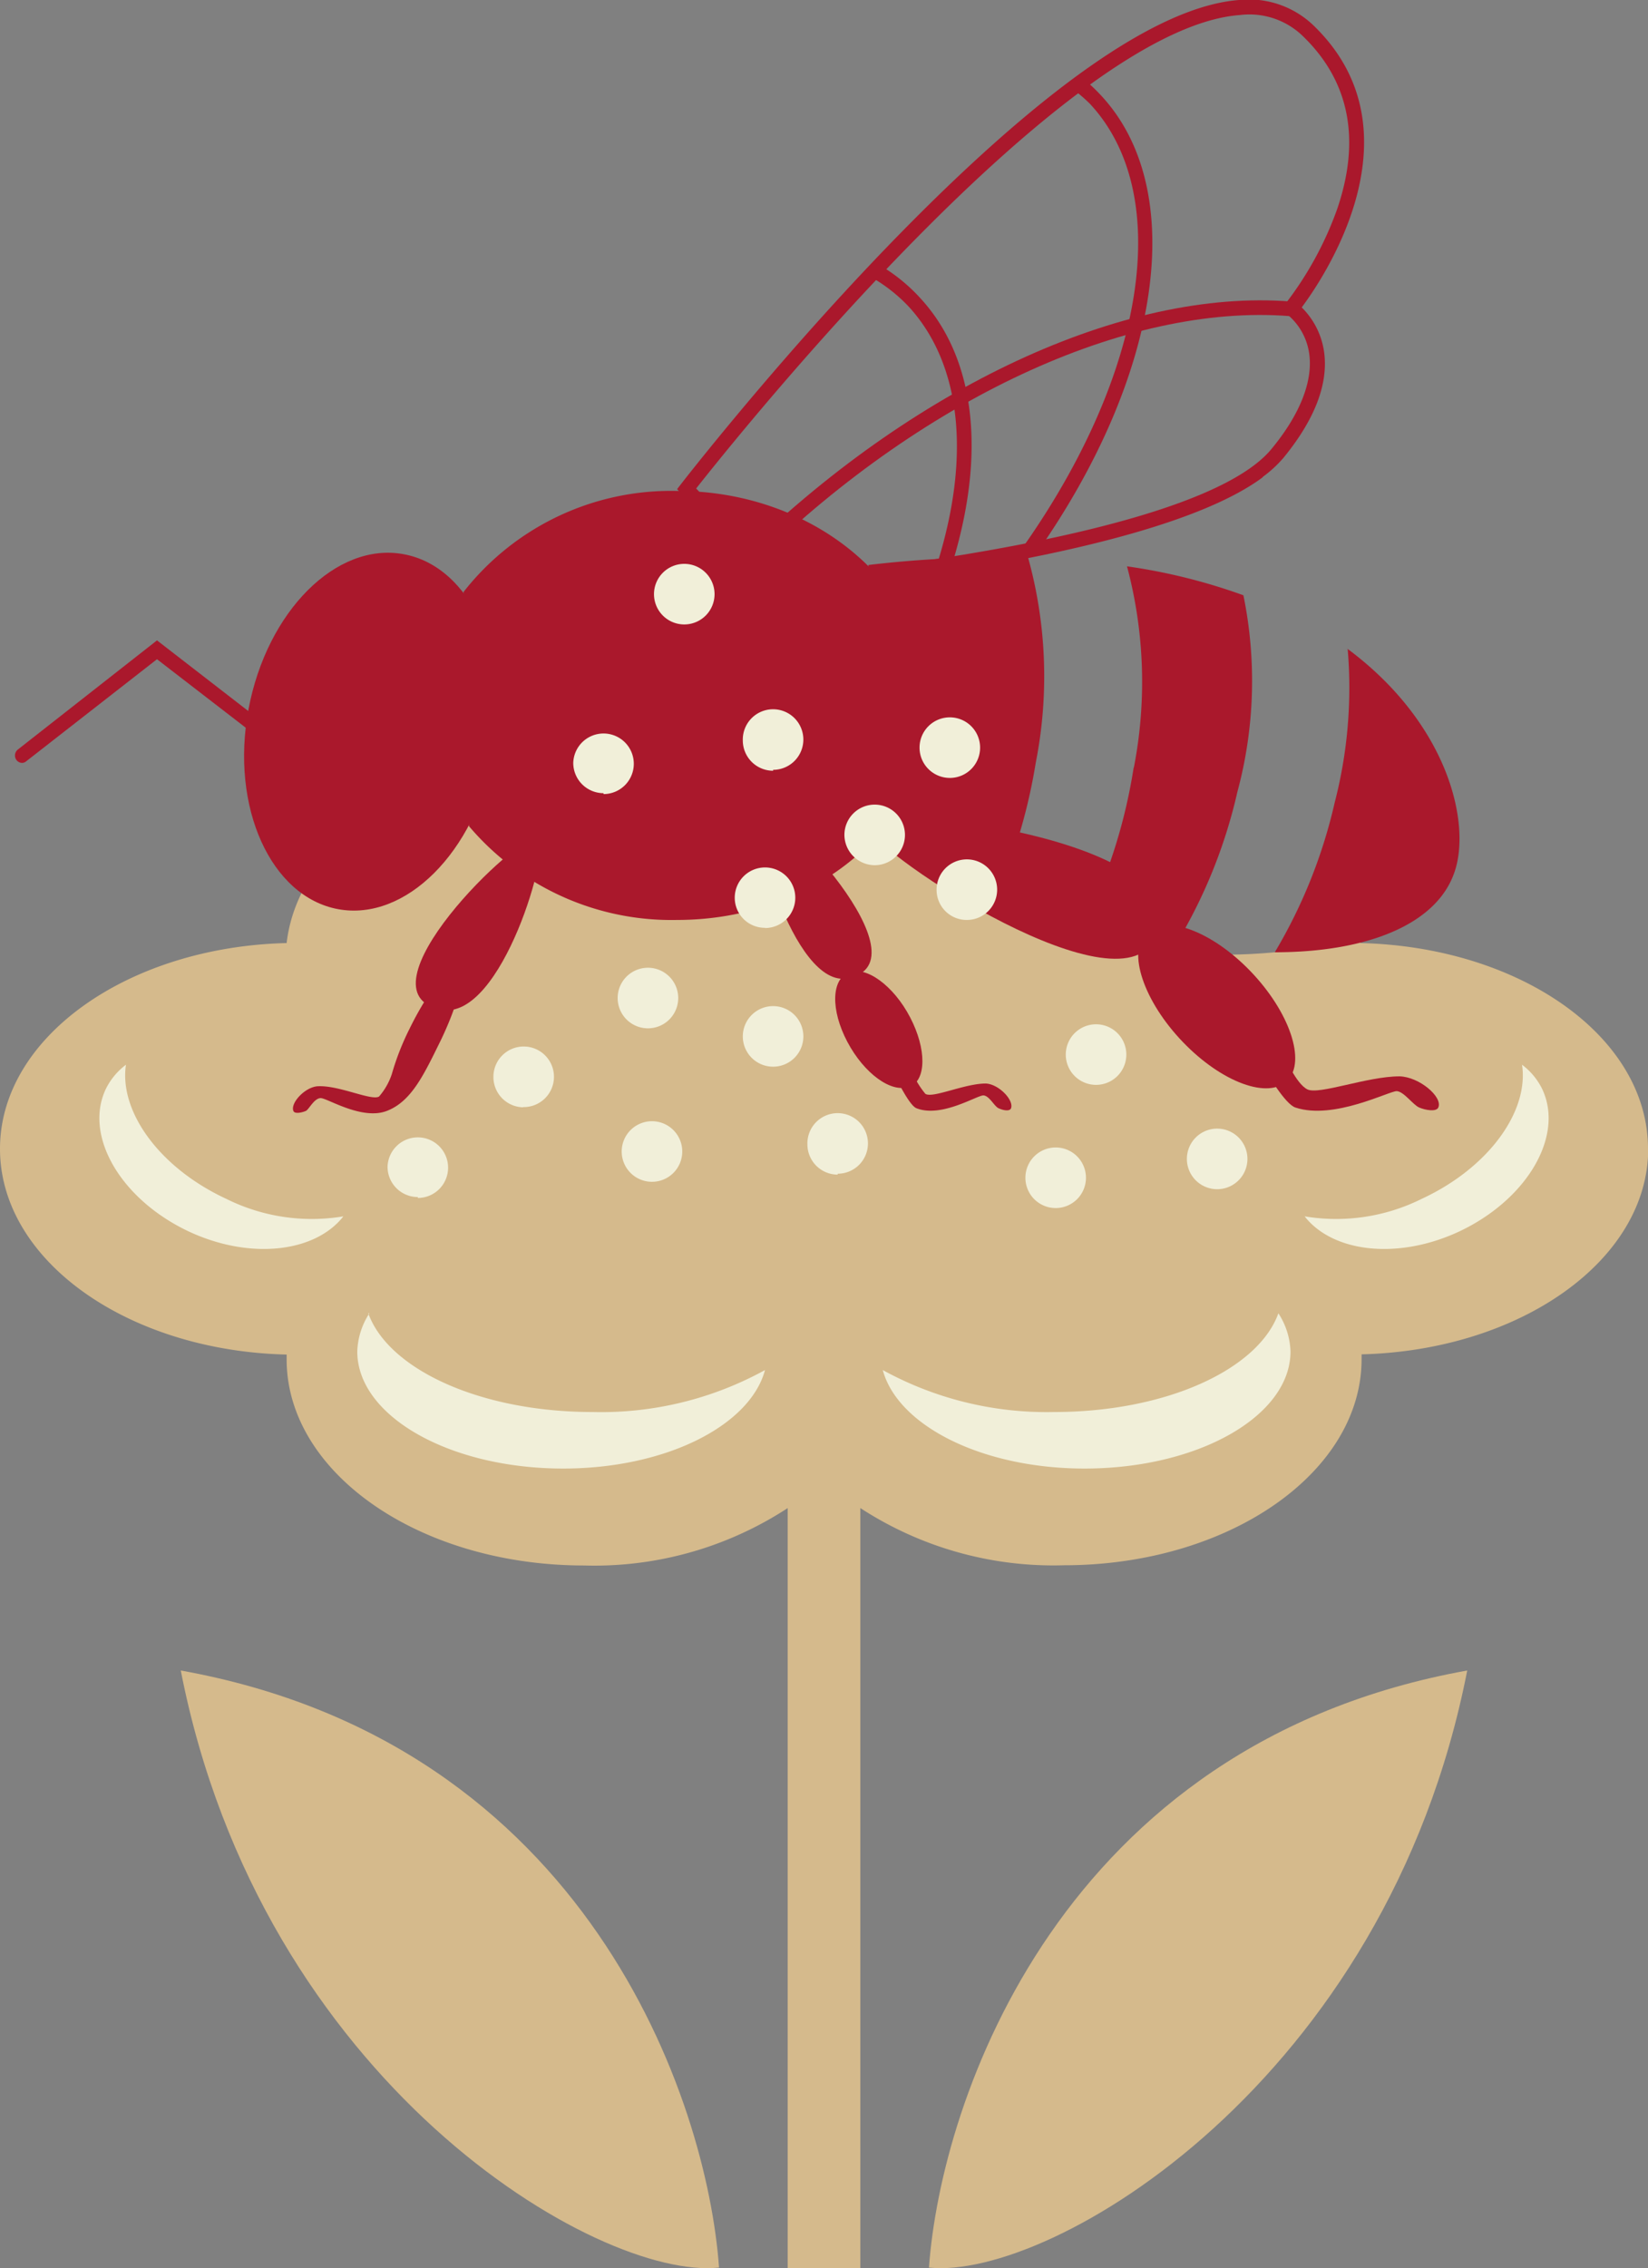<?xml version="1.0" encoding="utf-8"?>
<svg xmlns="http://www.w3.org/2000/svg" viewBox="0 0 73.48 101.09"><rect x="0" y="0" width="73.48" height="101.09" fill="#808080" stroke="none"/><defs><style>.cls-1{fill:#d5ba8c;}.cls-2{fill:#aa182c;}.cls-3{fill:#f1efd9;}</style></defs><title>Pollen_illustration</title><g id="Layer_2" data-name="Layer 2"><g id="Layer_1-2" data-name="Layer 1"><path class="cls-1" d="M73.48,51.2c0-5-5.7-9-12.82-9.17,0-.08,0-.16,0-.24a25.47,25.47,0,0,1-6.22.76c-7.53,0-13.74-3.11-14.78-7.16a12.51,12.51,0,0,0-2.86,2A15.7,15.7,0,0,0,26,33.59c-7,0-12.67,3.71-13.22,8.44C5.7,42.2,0,46.23,0,51.2s5.68,9,12.78,9.17c0,.07,0,.14,0,.21,0,5.07,5.94,9.19,13.27,9.19A15.77,15.77,0,0,0,36.74,66a15.77,15.77,0,0,0,10.7,3.76c7.33,0,13.27-4.12,13.27-9.19,0-.07,0-.14,0-.21,7.1-.18,12.78-4.21,12.78-9.17"/><rect class="cls-1" x="35.12" y="58.25" width="3.24" height="42.84"/><path class="cls-1" d="M65.42,74.45c-18.14,3.26-23.47,19.17-24,26.61,5.4.58,20.41-8.24,24-26.61"/><path class="cls-1" d="M8.06,74.45c18.14,3.26,23.47,19.17,24,26.61-5.4.58-20.41-8.24-24-26.61"/><path class="cls-2" d="M20.67,26.38a11.75,11.75,0,0,1,9.52-4.5c6.2,0,11.22,4.29,11.22,9.57S36.39,41,30.19,41a11.83,11.83,0,0,1-9.28-4.18"/><path class="cls-2" d="M1,34a.32.32,0,0,1-.26-.12.34.34,0,0,1,.05-.47L7,28.54l5.17,4a.33.33,0,1,1-.4.52L7,29.38,1.18,33.92A.31.31,0,0,1,1,34"/><path class="cls-2" d="M50.55,34.19a24.19,24.19,0,0,1-2.21,7,32.41,32.41,0,0,0,4.07.93,22.93,22.93,0,0,0,2.76-6.82,19,19,0,0,0,.27-8.77,25.9,25.9,0,0,0-5.19-1.29,20,20,0,0,1,.3,9"/><path class="cls-2" d="M18,24.7c-3-.56-6.1,2.54-6.92,6.91s1,8.36,4,8.91,6.1-2.54,6.92-6.91-1-8.36-4-8.91"/><path class="cls-2" d="M46.18,34a19.84,19.84,0,0,0-.34-9.15,50,50,0,0,0-7.12.33l.67,12A33,33,0,0,0,44.5,39.8,24.79,24.79,0,0,0,46.18,34"/><path class="cls-2" d="M60.09,28.93a20.4,20.4,0,0,1-.58,6.84,23,23,0,0,1-2.67,6.67c4.12,0,7.2-1.24,8-3.54.77-2.14-.23-6.63-4.78-10"/><path class="cls-2" d="M31.3,40.08c-.37-.25,0-1.36.73-2.46s1.7-1.78,2.07-1.52,0,1.36-.73,2.46-1.7,1.78-2.07,1.52"/><path class="cls-2" d="M40.53,48.43c-.78.3-2-.58-2.75-2s-.71-2.78.06-3.09,2,.58,2.74,2,.72,2.78,0,3.09"/><path class="cls-2" d="M37.81,43.6c-2.47.5-4.52-7.32-3.94-7.54.77-.29,7.55,6.81,3.94,7.54"/><path class="cls-2" d="M40,48.13s.55,1.14.86,1.26c1.12.45,2.74-.6,3-.57s.47.48.66.57.5.16.56,0c.13-.37-.56-1.08-1.13-1.1-.94,0-2.36.67-2.69.46a4,4,0,0,1-.66-1.14Z"/><path class="cls-2" d="M19.69,45c2.7.5,4.94-7.43,4.3-7.66-.83-.29-8.25,6.91-4.3,7.66"/><path class="cls-2" d="M20.41,43.09c-.38-.12-1.35,1.12-2.16,2.78a11.67,11.67,0,0,0-.78,2,2.91,2.91,0,0,1-.57,1c-.33.2-1.75-.49-2.69-.46-.57,0-1.27.73-1.13,1.1.06.16.43.06.56,0s.37-.57.66-.57,1.84,1,2.95.57,1.66-1.64,2.4-3.14c.8-1.66,1.15-3.1.76-3.22"/><path class="cls-2" d="M57.41,48.15c-.84.86-2.93.1-4.67-1.71s-2.48-4-1.65-4.86,2.93-.1,4.67,1.71,2.48,4,1.65,4.86"/><path class="cls-2" d="M56.46,47.76s.83,1.45,1.3,1.6c1.71.57,4.2-.75,4.52-.73s.72.61,1,.73.76.2.85,0c.21-.47-.85-1.37-1.73-1.39-1.44,0-3.6.84-4.11.58s-1-1.45-1-1.45Z"/><path class="cls-2" d="M51.4,42c-1.95,3.05-13-4.39-12.71-5.23.45-1.11,15.56.76,12.71,5.23"/><path class="cls-2" d="M56.29,21.28c-5.07,3.75-20.9,5.1-21.62,5.16h-.16L30.19,21.8l.17-.22s4.09-5.28,9.14-10.52C46.31,4,51.61.28,55.24,0a4.16,4.16,0,0,1,3.29,1.1c4.93,4.7.52,11.25-.49,12.6a3.47,3.47,0,0,1,1,2c.19,1.42-.42,3-1.81,4.7a5.42,5.42,0,0,1-.92.85M34.77,25.77C36.59,25.61,53.43,24,56.7,20c1.27-1.54,1.83-3,1.68-4.19a2.76,2.76,0,0,0-1-1.81l-.28-.21.22-.26a15.34,15.34,0,0,0,2.3-4.21c1.07-3.13.54-5.74-1.57-7.75A3.42,3.42,0,0,0,55.29.67c-7.85.56-22.5,18.88-24.25,21.1Z"/><path class="cls-2" d="M57.85,14.12c-7.22-.73-16.46,3.44-24.12,10.9l-.46-.47C41.07,17,50.51,12.72,57.91,13.47Z"/><path class="cls-2" d="M42.43,25.26l-.62-.2c1.5-4.84,1-8.87-1.27-11.37a7.13,7.13,0,0,0-1.7-1.34l.32-.57A7.78,7.78,0,0,1,41,13.25c2.49,2.67,3,6.94,1.42,12"/><path class="cls-2" d="M46.13,24.78l-.53-.38c5.52-7.82,6.73-15.76,3-19.77A6.75,6.75,0,0,0,47.87,4l.41-.51a8.07,8.07,0,0,1,.8.75C53,8.43,51.84,16.71,46.13,24.78"/><path class="cls-3" d="M23.31,49.34A1.35,1.35,0,1,0,22,48a1.35,1.35,0,0,0,1.35,1.35"/><path class="cls-3" d="M37.35,52.31A1.35,1.35,0,1,0,36,51a1.35,1.35,0,0,0,1.35,1.35"/><path class="cls-3" d="M34.47,47.54a1.35,1.35,0,1,0-1.35-1.35,1.35,1.35,0,0,0,1.35,1.35"/><path class="cls-3" d="M47.07,53.84a1.35,1.35,0,1,0-1.35-1.35,1.35,1.35,0,0,0,1.35,1.35"/><path class="cls-3" d="M54.27,53a1.35,1.35,0,1,0-1.35-1.35A1.35,1.35,0,0,0,54.27,53"/><path class="cls-3" d="M29.07,52.67a1.35,1.35,0,1,0-1.35-1.35,1.35,1.35,0,0,0,1.35,1.35"/><path class="cls-3" d="M18.63,53.39A1.35,1.35,0,1,0,17.28,52a1.35,1.35,0,0,0,1.35,1.35"/><path class="cls-3" d="M48.87,48.35A1.35,1.35,0,1,0,47.52,47a1.35,1.35,0,0,0,1.35,1.35"/><path class="cls-3" d="M28.89,45.83a1.35,1.35,0,1,0-1.35-1.35,1.35,1.35,0,0,0,1.35,1.35"/><path class="cls-3" d="M26.91,35.39A1.35,1.35,0,1,0,25.56,34a1.35,1.35,0,0,0,1.35,1.35"/><path class="cls-3" d="M30.51,27.83a1.35,1.35,0,1,0-1.35-1.35,1.35,1.35,0,0,0,1.35,1.35"/><path class="cls-3" d="M39,38.56a1.35,1.35,0,1,0-1.35-1.35A1.36,1.36,0,0,0,39,38.56"/><path class="cls-3" d="M34.11,41.36A1.35,1.35,0,1,0,32.76,40a1.34,1.34,0,0,0,1.35,1.35"/><path class="cls-3" d="M34.47,34.31A1.35,1.35,0,1,0,33.12,33a1.35,1.35,0,0,0,1.35,1.35"/><path class="cls-3" d="M43.11,41a1.35,1.35,0,1,0-1.35-1.35A1.34,1.34,0,0,0,43.11,41"/><path class="cls-3" d="M42.39,34.67A1.35,1.35,0,1,0,41,33.32a1.35,1.35,0,0,0,1.35,1.35"/><path class="cls-3" d="M16.47,58.53a3.31,3.31,0,0,0-.54,1.7c0,2.88,4.11,5.22,9.18,5.22,4.57,0,8.33-1.91,9-4.39a15.16,15.16,0,0,1-7.69,1.87c-5,0-9.1-1.9-10-4.4"/><path class="cls-3" d="M57,58.53a3.31,3.31,0,0,1,.54,1.7c0,2.88-4.11,5.22-9.18,5.22-4.57,0-8.33-1.91-9-4.39A15.16,15.16,0,0,0,47,62.93c5,0,9.1-1.9,10-4.4"/><path class="cls-3" d="M67.86,47.45a3,3,0,0,1,.9,1.08c1,2.1-.68,4.94-3.71,6.36-2.73,1.27-5.62.93-6.88-.68a8.55,8.55,0,0,0,5.22-.78c3-1.39,4.8-3.92,4.47-6"/><path class="cls-3" d="M5.62,47.45a3,3,0,0,0-.9,1.08c-1,2.1.68,4.94,3.71,6.36,2.73,1.27,5.62.93,6.88-.68a8.55,8.55,0,0,1-5.22-.78c-3-1.39-4.8-3.92-4.47-6"/></g></g></svg>